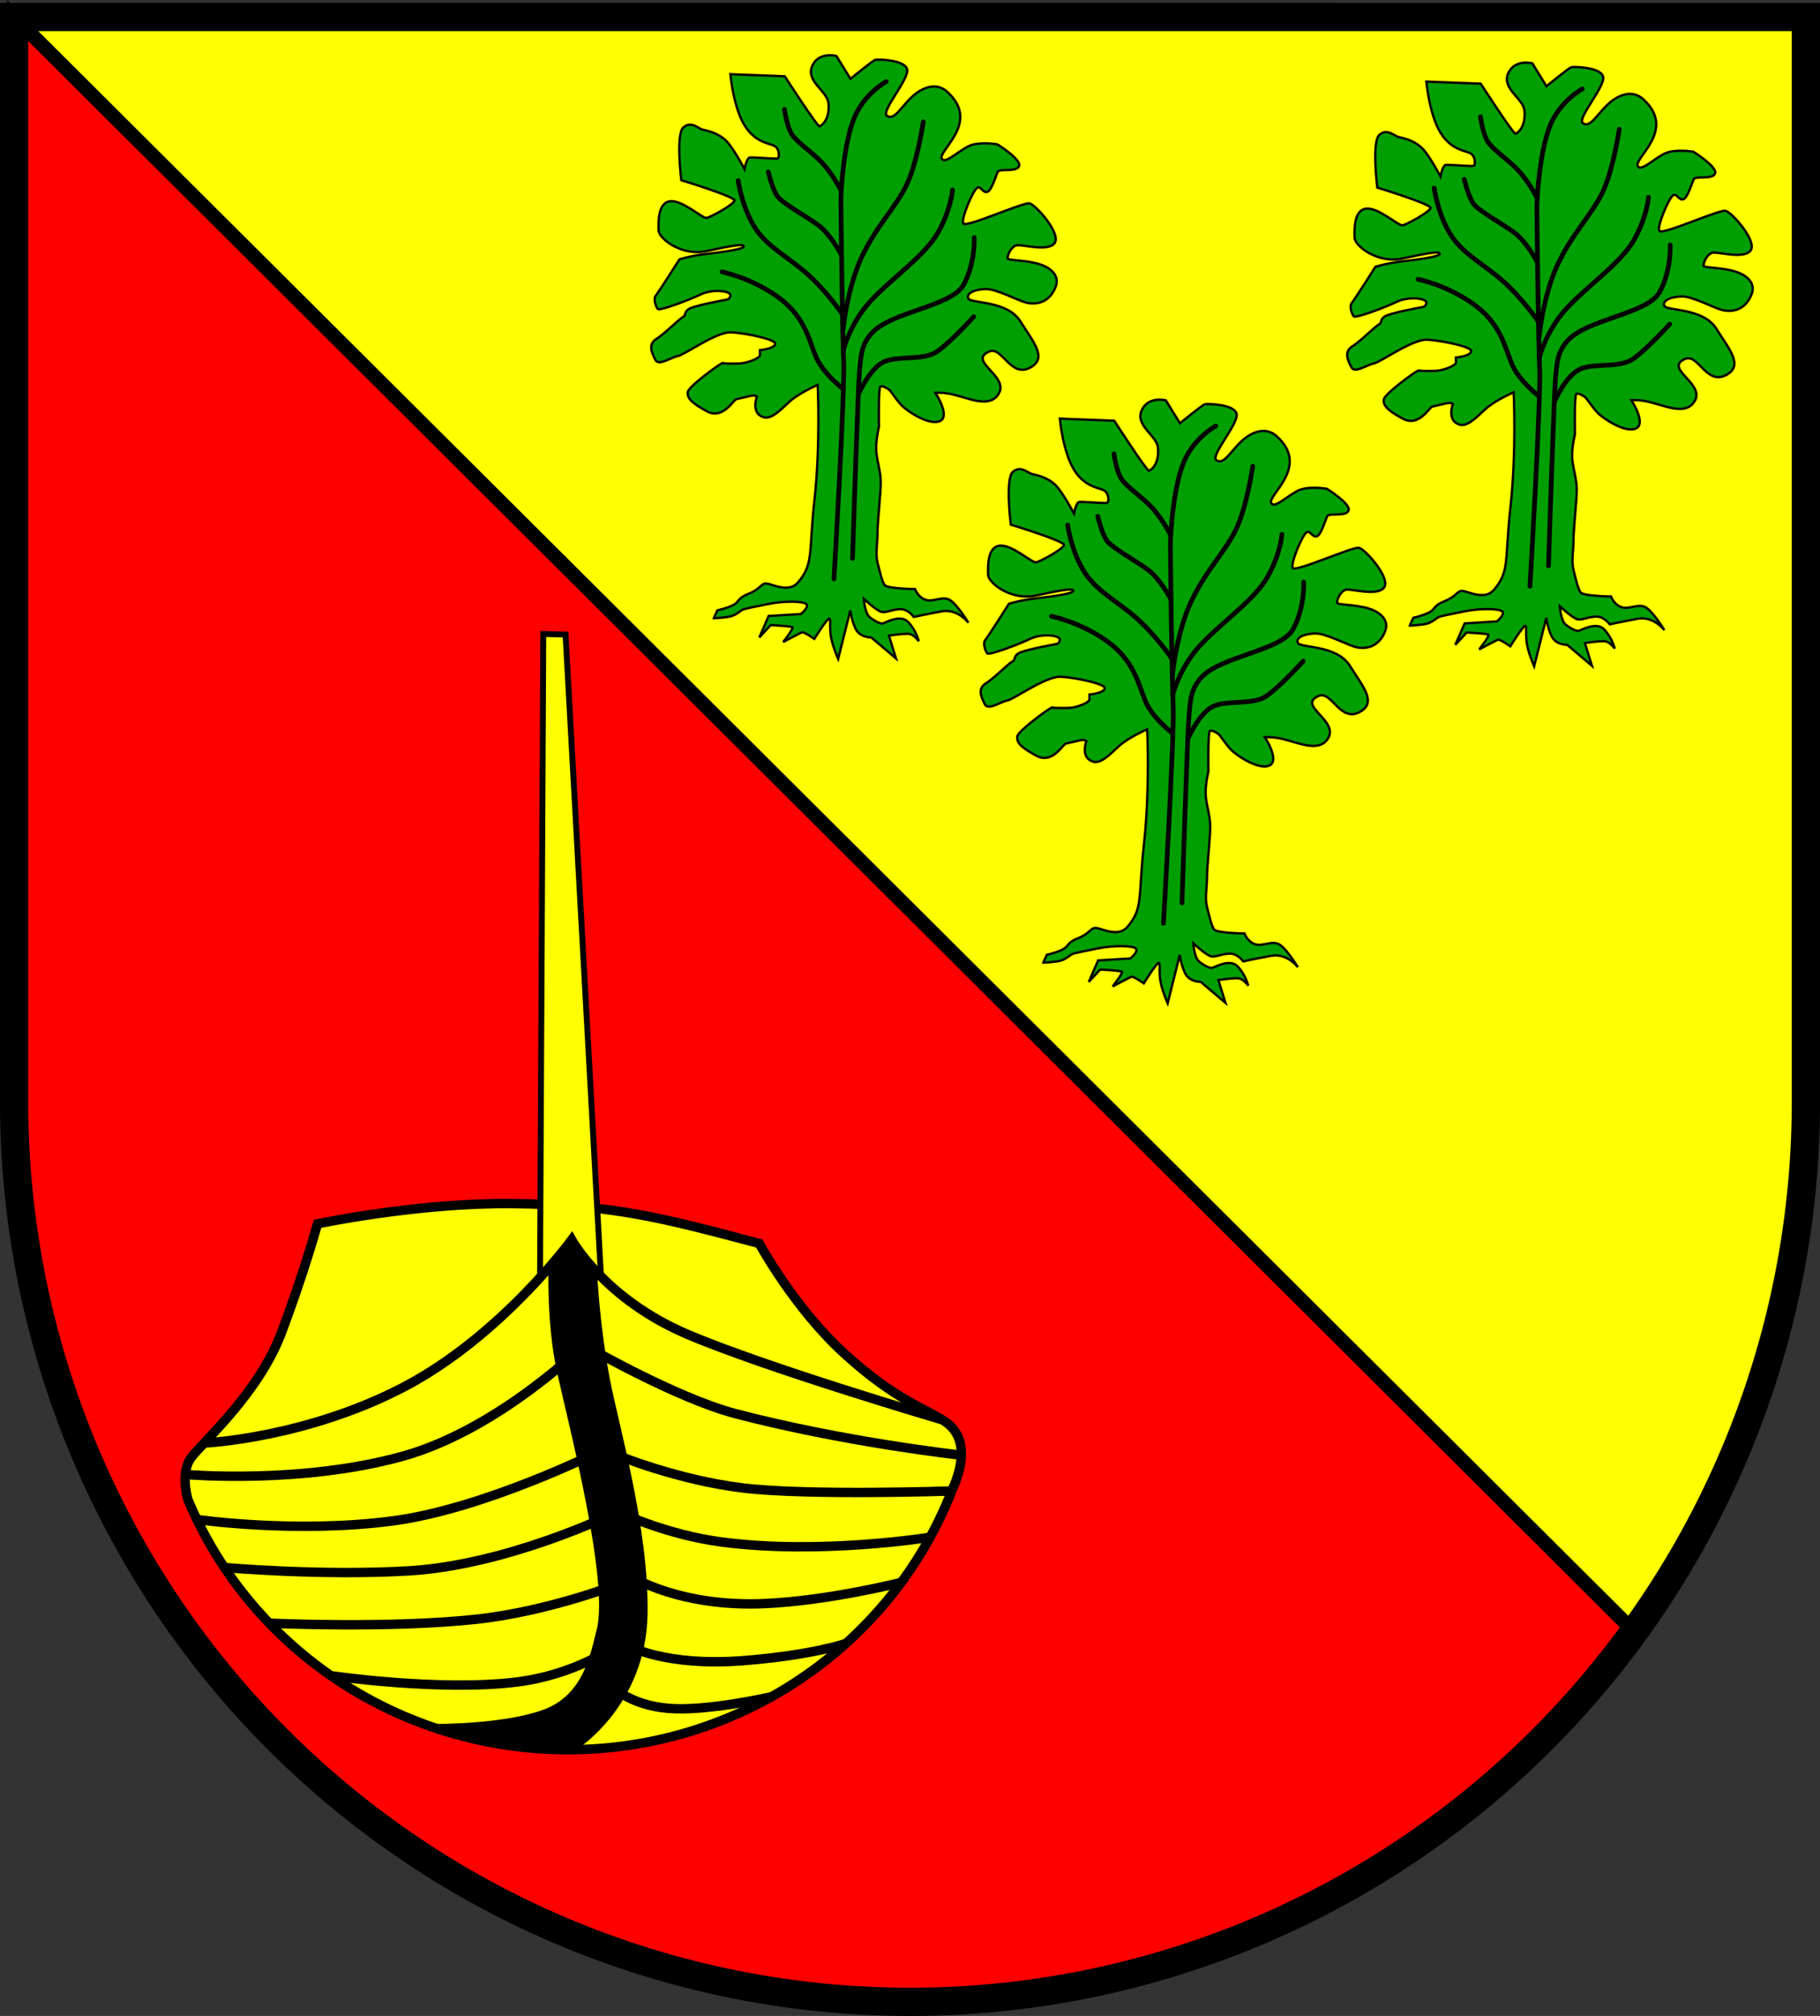 <?xml version="1.0" encoding="UTF-8" standalone="no"?>
<!-- Created with Inkscape (http://www.inkscape.org/) -->

<svg
   width="154.675mm"
   height="171.252mm"
   viewBox="0 0 154.675 171.252"
   version="1.1"
   id="svg1179"
   inkscape:version="1.2.2 (732a01da63, 2022-12-09)"
   sodipodi:docname="Wappen Schiphorst2.svg"
   xmlns:inkscape="http://www.inkscape.org/namespaces/inkscape"
   xmlns:sodipodi="http://sodipodi.sourceforge.net/DTD/sodipodi-0.dtd"
   xmlns="http://www.w3.org/2000/svg"
   xmlns:svg="http://www.w3.org/2000/svg">
  <rect x="0" y="0" width="154.675" height="171.252" fill="#333333" stroke="none"/>
  <sodipodi:namedview
     id="namedview1181"
     pagecolor="#ffffff"
     bordercolor="#666666"
     borderopacity="1.0"
     inkscape:showpageshadow="2"
     inkscape:pageopacity="0.0"
     inkscape:pagecheckerboard="0"
     inkscape:deskcolor="#d1d1d1"
     inkscape:document-units="mm"
     showgrid="false"
     inkscape:zoom="0.82700457"
     inkscape:cx="292.62232"
     inkscape:cy="324.66568"
     inkscape:current-layer="layer1" />
  <defs
     id="defs1176" />
  <g
     inkscape:label="Ebene 1"
     inkscape:groupmode="layer"
     id="layer1"
     transform="translate(-560.709,-66.649)">
    <g
       id="g1113"
       transform="translate(803.377,206.191)">
      <path
         id="path3429"
         style="fill:#ffff00;fill-opacity:1;stroke:none;stroke-width:2.4;stroke-linecap:round;stroke-dasharray:none"
         d="m -241.468,-138.097 v 92.155 a 76.138,76.452 0 0 0 76.137,76.453 76.138,76.452 0 0 0 76.138,-76.452 76.138,76.452 0 0 0 0,-5.2e-4 v -92.155 z" />
      <path
         id="path3501"
         style="fill:#ff0000;fill-opacity:1;stroke:#000000;stroke-width:1.2;stroke-linecap:round;stroke-dasharray:none"
         d="m -241.468,-138.097 v 92.155 a 76.138,76.452 0 0 0 76.137,76.453 76.138,76.452 0 0 0 61.545,-31.449 z" />
      <g
         id="g3343"
         transform="translate(-273.525,-201.596)">
        <path
           id="path2979"
           style="fill:#ffff00;fill-opacity:1;stroke:#000000;stroke-width:0.8;stroke-linecap:round;stroke-dasharray:none"
           d="m 74.447,164.297 c -8.08,-0.089 -16.605,1.72 -16.605,1.72 0,0 -1.112,4.06 -3.059,9.233 -1.947,5.172 -6.674,9.288 -7.676,10.623 -0.868,1.157 -0.418,3.076 -0.282,3.568 5.394,12.852 18.149,21.242 32.304,21.249 14.443,-0.003 27.397,-8.726 32.603,-21.955 0.024,-0.154 2.194,-4.128 -0.594,-5.942 -1.847,-1.202 -4.169,-1.815 -8.47,-5.708 -4.301,-3.893 -7.286,-9.399 -7.286,-9.399 -8.155,-2.154 -12.341,-3.294 -20.936,-3.389 z"
           sodipodi:nodetypes="scsscccsscs" />
        <path
           style="fill:#ffff00;fill-opacity:1;stroke:#000000;stroke-width:0.5;stroke-linecap:round;stroke-dasharray:none"
           d="m 76.752,170.578 0.278,-54.672 1.891,0.056 3.018,54.64 -2.379,-1.966 z"
           id="path3327" />
        <path
           style="fill:none;fill-opacity:1;stroke:#000000;stroke-width:0.8;stroke-linecap:round;stroke-dasharray:none"
           d="m 48.432,184.622 c 0,0 8.51,-0.432 16.769,-4.758 8.259,-4.326 14.24,-12.487 14.24,-12.487 0,0 2.757,5.011 9.832,8.023 6.768,2.881 21.464,7.204 21.464,7.204"
           id="path3142"
           sodipodi:nodetypes="cccsc" />
        <path
           style="fill:#000000;fill-opacity:1;stroke:none;stroke-width:0.1;stroke-linecap:round;stroke-dasharray:none"
           d="m 77.475,169.973 c 0,0 -0.157,4.562 0.708,8.573 0.865,4.011 4.483,17.776 3.382,21.945 -0.481,1.819 -1.021,5.54 -4.544,6.808 -3.893,1.401 -10.481,1.196 -10.481,1.196 l 6.812,1.808 6.561,0.335 c 0,0 5.852,-3.691 5.978,-11.484 0.118,-7.315 -2.431,-15.882 -3.225,-20.057 -0.856,-4.5 -1.062,-8.927 -1.062,-8.927 l -2.006,-2.714 z"
           id="path3144"
           sodipodi:nodetypes="cssscccssccc" />
        <path
           style="fill:none;fill-opacity:1;stroke:#000000;stroke-width:0.8;stroke-linecap:round;stroke-dasharray:none"
           d="m 46.774,187.319 c 0,0 9.677,0.834 18.298,-1.557 8.153,-2.262 15.406,-9.455 15.406,-9.455 0,0 7.806,4.507 12.903,5.84 9.309,2.435 19.021,3.504 19.021,3.504"
           id="path3200"
           sodipodi:nodetypes="cscsc" />
        <path
           style="fill:none;fill-opacity:1;stroke:#000000;stroke-width:0.8;stroke-linecap:round;stroke-dasharray:none"
           d="m 47.586,191.131 c 0,0 8.377,1.219 16.675,0.118 7.787,-1.033 17.54,-5.899 17.54,-5.899"
           id="path3202"
           sodipodi:nodetypes="csc" />
        <path
           style="fill:none;fill-opacity:1;stroke:#000000;stroke-width:0.8;stroke-linecap:round;stroke-dasharray:none"
           d="m 83.315,185.671 c 0,0 5.137,2.119 10.699,2.786 5.562,0.667 17.64,0.255 17.64,0.255"
           id="path3204"
           sodipodi:nodetypes="csc" />
        <path
           style="fill:none;fill-opacity:1;stroke:#000000;stroke-width:0.8;stroke-linecap:round;stroke-dasharray:none"
           d="m 50,195.217 c 0,0 8.204,0.724 15.628,0.278 8.343,-0.501 17.186,-4.783 17.186,-4.783"
           id="path3229"
           sodipodi:nodetypes="csc" />
        <path
           style="fill:none;fill-opacity:1;stroke:#000000;stroke-width:0.8;stroke-linecap:round;stroke-dasharray:none"
           d="m 83.815,190.656 c 0,0 3.761,1.781 8.398,2.392 8.321,1.096 17.575,-0.389 17.575,-0.389"
           id="path3231"
           sodipodi:nodetypes="csc" />
        <path
           style="fill:none;fill-opacity:1;stroke:#000000;stroke-width:0.8;stroke-linecap:round;stroke-dasharray:none"
           d="m 53.867,199.944 c 0,0 10.033,0.463 17.434,-0.334 6.258,-0.674 12.291,-3.059 12.291,-3.059"
           id="path3233"
           sodipodi:nodetypes="csc" />
        <path
           style="fill:none;fill-opacity:1;stroke:#000000;stroke-width:0.8;stroke-linecap:round;stroke-dasharray:none"
           d="m 84.538,195.995 c 0,0 4.116,2.614 11.346,2.28 5.459,-0.252 11.516,-1.786 11.516,-1.786"
           id="path3235"
           sodipodi:nodetypes="csc" />
        <path
           style="fill:none;fill-opacity:1;stroke:#000000;stroke-width:0.8;stroke-linecap:round;stroke-dasharray:none"
           d="m 59.19,204.429 c 0,0 9.02,1.306 15.504,0.52 5.155,-0.625 8.509,-3.115 8.509,-3.115"
           id="path3237"
           sodipodi:nodetypes="csc" />
        <path
           style="fill:none;fill-opacity:1;stroke:#000000;stroke-width:0.8;stroke-linecap:round;stroke-dasharray:none"
           d="m 84.205,201.835 c 0,0 3.17,1.835 9.955,1.279 5.882,-0.482 8.565,-1.446 8.565,-1.446"
           id="path3239"
           sodipodi:nodetypes="csc" />
        <path
           style="fill:none;fill-opacity:1;stroke:#000000;stroke-width:0.8;stroke-linecap:round;stroke-dasharray:none"
           d="m 82.902,205.328 c 0,0 1.494,1.573 4.759,1.848 3.264,0.275 8.652,-0.964 8.652,-0.964"
           id="path3241"
           sodipodi:nodetypes="csc" />
      </g>
      <path
         id="path3506"
         style="fill:none;fill-opacity:1;stroke:#000000;stroke-width:2.4;stroke-linecap:round;stroke-dasharray:none"
         d="m -241.468,-138.097 v 92.155 a 76.138,76.452 0 0 0 76.137,76.453 76.138,76.452 0 0 0 76.138,-76.452 76.138,76.452 0 0 0 0,-5.2e-4 v -92.155 z" />
      <g
         id="g953"
         transform="translate(-84.661,-200.077)">
        <g
           id="g2908"
           transform="translate(-187.14,-2.576)">
          <path
             style="fill:#009f01;fill-opacity:1;stroke:#000000;stroke-width:0.2;stroke-linecap:round;stroke-dasharray:none"
             d="m 89.794,115.628 0.306,-0.667 c 0,0 0.779,-0.167 1.335,-0.445 0.556,-0.278 0.334,-0.584 1.335,-0.973 1.001,-0.389 1.057,-0.918 1.529,-0.862 0.473,0.056 1.873,0.815 2.642,-0.083 1.369,-1.598 0.906,-2.441 1.417,-7.082 0.511,-4.641 0.268,-9.709 0.268,-9.709 0,0 -1.645,0.704 -2.47,1.49 -0.826,0.787 -1.52,1.439 -2.124,1.258 -1.121,-0.334 -0.57,-1.75 -0.57,-1.75 -0.262,-0.212 -0.56,-0.038 -1.75,0.216 -0.275,0.079 -1.14,1.77 -2.517,1.023 -1.376,-0.747 -1.652,-1.14 -1.612,-1.612 0.039,-0.472 2.596,-2.32 2.871,-2.438 0.275,-0.118 -0.157,0 0.669,0 0.826,0 1.062,0.039 1.77,-0.197 0.708,-0.236 0.826,-0.472 0.826,-0.472 V 92.852 c 0,0 1.298,-0.118 1.298,-0.551 0,-0.433 -3.383,-1.059 -4.051,-0.943 -1.411,0.243 -3.657,1.888 -4.247,2.006 -0.59,0.118 -1.612,0.865 -1.888,0.315 -0.275,-0.551 -0.669,-1.298 0.079,-1.77 0.747,-0.472 1.927,-1.691 2.242,-1.848 0.315,-0.157 0.079,-0.354 0.472,-0.669 0.393,-0.315 3.264,-0.826 3.264,-0.826 0,0 0.315,-0.039 0.315,-0.393 0,-0.354 -1.515,-0.531 -2.498,-0.06 -0.983,0.472 -3.519,1.436 -3.676,1.239 -0.157,-0.197 -0.393,-0.865 -0.157,-1.14 0.236,-0.275 2.006,-3.068 2.006,-3.068 0,0 0.905,-0.295 2.222,-0.452 1.317,-0.157 3.245,-0.393 3.245,-0.649 0,-0.256 -1.082,-0.048 -3.205,0.403 -2.084,0.442 -4.011,-1.072 -4.031,-1.76 -0.02,-0.688 -0.079,-2.34 0.964,-2.478 1.042,-0.138 2.753,1.475 3.107,1.416 0.354,-0.059 2.32,-1.14 2.379,-1.475 0.059,-0.334 -4.523,-1.73 -4.523,-1.73 0,0 -0.492,-3.893 0.177,-4.483 0.669,-0.59 1.278,0.118 1.671,0.197 0.393,0.079 1.219,0.275 1.868,0.846 0.649,0.57 1.652,2.497 1.652,2.497 0,0 0.177,-0.944 0.452,-0.983 0.275,-0.039 2.183,0.138 2.36,0.079 0.177,-0.059 0.177,-0.747 -0.197,-1.023 -0.374,-0.275 -1.632,-0.236 -2.596,-1.77 -0.964,-1.534 -1.219,-4.365 -1.219,-4.365 l 4.621,0.177 c 0,0 2.773,4.287 2.95,4.247 0.177,-0.039 0.903,-0.555 0.767,-1.966 -0.098,-1.023 -1.927,-1.848 -1.396,-3.127 0.531,-1.278 2.065,-0.885 2.065,-0.885 l 1.199,1.947 c 0,0 1.907,-1.553 2.104,-1.612 0.197,-0.059 2.556,-0.02 2.714,0.826 0.157,0.846 -2.231,3.523 -1.73,3.913 0.616,0.48 1.208,-0.744 2.178,-1.63 0.858,-0.784 2.023,-1.226 2.935,-0.415 3.048,2.714 -1.101,5.191 -0.374,5.781 0.382,0.31 1.632,-1.003 2.517,-1.258 0.885,-0.256 2.143,-0.039 2.143,-0.039 0,0 2.025,1.258 1.848,1.829 -0.177,0.57 -1.652,0.197 -1.809,0.492 -0.157,0.295 -0.511,1.573 -0.885,1.711 -0.374,0.138 -0.511,-0.472 -0.846,-0.354 -0.334,0.118 -1.435,2.674 -1.199,3.048 0.236,0.374 5.093,-1.829 5.624,-1.711 0.531,0.118 2.733,2.596 2.124,3.382 -0.61,0.787 -2.91,0.02 -3.304,0.197 -0.393,0.177 -0.669,0.708 -0.688,1.082 -0.011,0.208 1.533,0.123 2.746,0.514 0.97,0.313 1.697,0.986 1.345,1.904 -0.559,1.454 -1.789,1.553 -2.556,1.337 -0.767,-0.216 -2.537,-1.18 -3.421,-1.14 -0.885,0.039 -1.612,0.315 -1.455,0.787 0.157,0.472 3.284,0.138 4.424,1.947 1.14,1.809 2.277,3.088 0.924,3.893 -1.75,1.042 -2.444,-1.817 -3.579,-1.317 -1.966,0.865 2.171,2.224 0.61,3.854 -0.807,0.843 -2.412,0.097 -3.686,-0.209 -0.805,-0.194 -1.486,-0.144 -1.486,-0.144 0,0 1.278,1.945 0.416,2.39 -0.862,0.445 -2.739,-0.765 -3.268,-1.307 -0.528,-0.542 -0.946,-1.279 -1.14,-1.39 -0.195,-0.111 -0.501,-0.32 -0.681,-0.222 -0.181,0.097 -0.124,3.44 -0.124,3.44 0,0 -0.236,0.905 -0.236,1.809 0,0.905 0.393,1.888 0.393,2.871 0,0.983 -0.275,3.303 -0.275,4.247 0,0.944 -0.197,1.848 0,2.596 0.197,0.747 0.366,1.585 0.602,1.9 0.236,0.315 2.584,0.342 2.584,0.342 0,0 0.246,0.698 0.905,0.914 0.659,0.216 1.465,-0.374 2.094,0.039 0.629,0.413 1.534,1.907 1.534,1.907 0,0 -0.895,-1.219 -2.281,-0.964 -1.386,0.256 -2.36,0.472 -2.36,0.472 0,0 -0.462,-0.659 -1.121,-0.659 -0.659,0 -1.18,0.305 -1.593,0.236 -0.413,-0.069 -1.524,-1.111 -1.524,-1.111 0,0 0.059,1.199 0.492,1.553 0.433,0.354 0.875,0.541 1.062,0.541 0.187,0 1.524,-0.855 2.212,-0.128 0.688,0.728 0.895,1.632 0.895,1.632 0,0 -0.393,-0.602 -0.88,-0.63 -0.487,-0.028 -1.655,0.153 -1.655,0.153 l 0.598,1.933 -2.1,-1.78 c 0,0 -0.973,0.028 -1.335,-0.751 -0.362,-0.779 -0.445,-1.543 -0.445,-1.543 l -1.029,4.116 c 0,0 -0.431,-0.959 -0.598,-1.794 -0.167,-0.834 0,-1.571 -0.153,-1.641 -0.153,-0.07 -1.279,1.738 -1.279,1.738 0,0 -0.862,-0.612 -1.043,-0.556 -0.181,0.056 -1.599,0.82 -1.599,0.82 0,0 0.904,-1.14 0.779,-1.251 -0.125,-0.111 -1.849,-0.181 -1.849,-0.181 l -0.959,1.043 0.793,-1.821 2.739,-0.167 c 0,0 0.667,-0.542 0.487,-0.82 -0.181,-0.278 -1.863,-0.32 -3.281,-0.028 -1.418,0.292 -2.058,0.403 -2.225,0.514 -0.167,0.111 -0.473,0.389 -0.89,0.514 -0.417,0.125 -1.488,0.181 -1.488,0.181 z"
             id="path974"
             sodipodi:nodetypes="ccssssscssccsssssccssssssscsssscssssssscssscssssccsssccssssssscsssssssscsssssssssscsssscssssscsscscsscssscscccsccsscscsccccsssscc" />
          <path
             style="fill:#009f01;fill-opacity:1;stroke:#000000;stroke-width:0.4;stroke-linecap:round;stroke-dasharray:none"
             d="m 100.009,112.28 c 0,0 0.944,-15.967 0.826,-18.484 -0.118,-2.517 -0.236,-13.017 -0.236,-13.725 0,-0.708 0.22,-4.744 1.14,-6.961 0.865,-2.084 2.714,-3.068 2.714,-3.068"
             id="path1001"
             sodipodi:nodetypes="csssc" />
          <path
             style="fill:none;fill-opacity:1;stroke:#000000;stroke-width:0.4;stroke-linecap:round;stroke-dasharray:none"
             d="m 101.582,110.549 c 0,0 0.472,-14.472 0.59,-15.81 0.118,-1.337 0.134,-2.302 1.023,-3.303 1.643,-1.853 6.804,-2.281 7.826,-4.129 1.023,-1.848 0.905,-4.011 0.905,-4.011"
             id="path1003"
             sodipodi:nodetypes="csssc" />
          <path
             style="fill:#009f01;fill-opacity:1;stroke:#000000;stroke-width:0.4;stroke-linecap:round;stroke-dasharray:none"
             d="m 102.133,96.509 c 0,0 0.983,-2.242 2.242,-2.714 1.258,-0.472 3.264,-0.039 4.405,-0.826 1.14,-0.787 3.107,-2.95 3.107,-2.95"
             id="path1005" />
          <path
             style="fill:#009f01;fill-opacity:1;stroke:#000000;stroke-width:0.4;stroke-linecap:round;stroke-dasharray:none"
             d="m 100.757,96.116 c 0,0 -1.73,-1.298 -2.32,-2.792 -0.59,-1.494 -0.983,-3.421 -3.264,-5.034 -2.281,-1.612 -4.68,-2.084 -4.68,-2.084"
             id="path1007" />
          <path
             style="fill:#009f01;fill-opacity:1;stroke:#000000;stroke-width:0.4;stroke-linecap:round;stroke-dasharray:none"
             d="m 100.798,92.894 c 0,0 0.549,-2.323 2.397,-4.289 1.848,-1.966 4.601,-3.815 5.702,-5.82 1.101,-2.006 1.18,-3.539 1.18,-3.539"
             id="path1009"
             sodipodi:nodetypes="cssc" />
          <path
             style="fill:#009f01;fill-opacity:1;stroke:#000000;stroke-width:0.4;stroke-linecap:round;stroke-dasharray:none"
             d="m 100.766,91.231 c 0,0 0.345,-3.57 1.564,-6.205 1.219,-2.635 2.95,-4.326 3.854,-6.214 0.905,-1.888 1.416,-5.349 1.416,-5.349"
             id="path1011"
             sodipodi:nodetypes="cssc" />
          <path
             style="fill:#009f01;fill-opacity:1;stroke:#000000;stroke-width:0.4;stroke-linecap:round;stroke-dasharray:none"
             d="m 100.727,89.81 c 0,0 -1.268,-1.874 -2.92,-3.369 -1.652,-1.494 -3.539,-2.36 -4.601,-4.129 -1.062,-1.77 -1.337,-3.854 -1.337,-3.854"
             id="path1013"
             sodipodi:nodetypes="cssc" />
          <path
             style="fill:#009f01;fill-opacity:1;stroke:#000000;stroke-width:0.4;stroke-linecap:round;stroke-dasharray:none"
             d="m 100.632,84.735 c 0,0 -0.937,-1.754 -1.96,-2.501 -1.023,-0.747 -3.028,-1.848 -3.461,-2.438 -0.433,-0.59 -0.787,-2.084 -0.787,-2.084"
             id="path1015"
             sodipodi:nodetypes="cssc" />
          <path
             style="fill:#009f01;fill-opacity:1;stroke:#000000;stroke-width:0.4;stroke-linecap:round;stroke-dasharray:none"
             d="m 100.567,79.203 c 0,0 -0.715,-1.374 -1.58,-2.279 -0.865,-0.905 -2.124,-1.73 -2.556,-2.399 -0.433,-0.669 -0.629,-2.124 -0.629,-2.124"
             id="path1017"
             sodipodi:nodetypes="cssc" />
        </g>
        <g
           id="g896"
           transform="translate(-127.991,-1.947)">
          <path
             style="fill:#009f01;fill-opacity:1;stroke:#000000;stroke-width:0.2;stroke-linecap:round;stroke-dasharray:none"
             d="m 89.794,115.628 0.306,-0.667 c 0,0 0.779,-0.167 1.335,-0.445 0.556,-0.278 0.334,-0.584 1.335,-0.973 1.001,-0.389 1.057,-0.918 1.529,-0.862 0.473,0.056 1.873,0.815 2.642,-0.083 1.369,-1.598 0.906,-2.441 1.417,-7.082 0.511,-4.641 0.268,-9.709 0.268,-9.709 0,0 -1.645,0.704 -2.47,1.49 -0.826,0.787 -1.52,1.439 -2.124,1.258 -1.121,-0.334 -0.57,-1.75 -0.57,-1.75 -0.262,-0.212 -0.56,-0.038 -1.75,0.216 -0.275,0.079 -1.14,1.77 -2.517,1.023 -1.376,-0.747 -1.652,-1.14 -1.612,-1.612 0.039,-0.472 2.596,-2.32 2.871,-2.438 0.275,-0.118 -0.157,0 0.669,0 0.826,0 1.062,0.039 1.77,-0.197 0.708,-0.236 0.826,-0.472 0.826,-0.472 V 92.852 c 0,0 1.298,-0.118 1.298,-0.551 0,-0.433 -3.383,-1.059 -4.051,-0.943 -1.411,0.243 -3.657,1.888 -4.247,2.006 -0.59,0.118 -1.612,0.865 -1.888,0.315 -0.275,-0.551 -0.669,-1.298 0.079,-1.77 0.747,-0.472 1.927,-1.691 2.242,-1.848 0.315,-0.157 0.079,-0.354 0.472,-0.669 0.393,-0.315 3.264,-0.826 3.264,-0.826 0,0 0.315,-0.039 0.315,-0.393 0,-0.354 -1.515,-0.531 -2.498,-0.06 -0.983,0.472 -3.519,1.436 -3.676,1.239 -0.157,-0.197 -0.393,-0.865 -0.157,-1.14 0.236,-0.275 2.006,-3.068 2.006,-3.068 0,0 0.905,-0.295 2.222,-0.452 1.317,-0.157 3.245,-0.393 3.245,-0.649 0,-0.256 -1.082,-0.048 -3.205,0.403 -2.084,0.442 -4.011,-1.072 -4.031,-1.76 -0.02,-0.688 -0.079,-2.34 0.964,-2.478 1.042,-0.138 2.753,1.475 3.107,1.416 0.354,-0.059 2.32,-1.14 2.379,-1.475 0.059,-0.334 -4.523,-1.73 -4.523,-1.73 0,0 -0.492,-3.893 0.177,-4.483 0.669,-0.59 1.278,0.118 1.671,0.197 0.393,0.079 1.219,0.275 1.868,0.846 0.649,0.57 1.652,2.497 1.652,2.497 0,0 0.177,-0.944 0.452,-0.983 0.275,-0.039 2.183,0.138 2.36,0.079 0.177,-0.059 0.177,-0.747 -0.197,-1.023 -0.374,-0.275 -1.632,-0.236 -2.596,-1.77 -0.964,-1.534 -1.219,-4.365 -1.219,-4.365 l 4.621,0.177 c 0,0 2.773,4.287 2.95,4.247 0.177,-0.039 0.903,-0.555 0.767,-1.966 -0.098,-1.023 -1.927,-1.848 -1.396,-3.127 0.531,-1.278 2.065,-0.885 2.065,-0.885 l 1.199,1.947 c 0,0 1.907,-1.553 2.104,-1.612 0.197,-0.059 2.556,-0.02 2.714,0.826 0.157,0.846 -2.231,3.523 -1.73,3.913 0.616,0.48 1.208,-0.744 2.178,-1.63 0.858,-0.784 2.023,-1.226 2.935,-0.415 3.048,2.714 -1.101,5.191 -0.374,5.781 0.382,0.31 1.632,-1.003 2.517,-1.258 0.885,-0.256 2.143,-0.039 2.143,-0.039 0,0 2.025,1.258 1.848,1.829 -0.177,0.57 -1.652,0.197 -1.809,0.492 -0.157,0.295 -0.511,1.573 -0.885,1.711 -0.374,0.138 -0.511,-0.472 -0.846,-0.354 -0.334,0.118 -1.435,2.674 -1.199,3.048 0.236,0.374 5.093,-1.829 5.624,-1.711 0.531,0.118 2.733,2.596 2.124,3.382 -0.61,0.787 -2.91,0.02 -3.304,0.197 -0.393,0.177 -0.669,0.708 -0.688,1.082 -0.011,0.208 1.533,0.123 2.746,0.514 0.97,0.313 1.697,0.986 1.345,1.904 -0.559,1.454 -1.789,1.553 -2.556,1.337 -0.767,-0.216 -2.537,-1.18 -3.421,-1.14 -0.885,0.039 -1.612,0.315 -1.455,0.787 0.157,0.472 3.284,0.138 4.424,1.947 1.14,1.809 2.277,3.088 0.924,3.893 -1.75,1.042 -2.444,-1.817 -3.579,-1.317 -1.966,0.865 2.171,2.224 0.61,3.854 -0.807,0.843 -2.412,0.097 -3.686,-0.209 -0.805,-0.194 -1.486,-0.144 -1.486,-0.144 0,0 1.278,1.945 0.416,2.39 -0.862,0.445 -2.739,-0.765 -3.268,-1.307 -0.528,-0.542 -0.946,-1.279 -1.14,-1.39 -0.195,-0.111 -0.501,-0.32 -0.681,-0.222 -0.181,0.097 -0.124,3.44 -0.124,3.44 0,0 -0.236,0.905 -0.236,1.809 0,0.905 0.393,1.888 0.393,2.871 0,0.983 -0.275,3.303 -0.275,4.247 0,0.944 -0.197,1.848 0,2.596 0.197,0.747 0.366,1.585 0.602,1.9 0.236,0.315 2.584,0.342 2.584,0.342 0,0 0.246,0.698 0.905,0.914 0.659,0.216 1.465,-0.374 2.094,0.039 0.629,0.413 1.534,1.907 1.534,1.907 0,0 -0.895,-1.219 -2.281,-0.964 -1.386,0.256 -2.36,0.472 -2.36,0.472 0,0 -0.462,-0.659 -1.121,-0.659 -0.659,0 -1.18,0.305 -1.593,0.236 -0.413,-0.069 -1.524,-1.111 -1.524,-1.111 0,0 0.059,1.199 0.492,1.553 0.433,0.354 0.875,0.541 1.062,0.541 0.187,0 1.524,-0.855 2.212,-0.128 0.688,0.728 0.895,1.632 0.895,1.632 0,0 -0.393,-0.602 -0.88,-0.63 -0.487,-0.028 -1.655,0.153 -1.655,0.153 l 0.598,1.933 -2.1,-1.78 c 0,0 -0.973,0.028 -1.335,-0.751 -0.362,-0.779 -0.445,-1.543 -0.445,-1.543 l -1.029,4.116 c 0,0 -0.431,-0.959 -0.598,-1.794 -0.167,-0.834 0,-1.571 -0.153,-1.641 -0.153,-0.07 -1.279,1.738 -1.279,1.738 0,0 -0.862,-0.612 -1.043,-0.556 -0.181,0.056 -1.599,0.82 -1.599,0.82 0,0 0.904,-1.14 0.779,-1.251 -0.125,-0.111 -1.849,-0.181 -1.849,-0.181 l -0.959,1.043 0.793,-1.821 2.739,-0.167 c 0,0 0.667,-0.542 0.487,-0.82 -0.181,-0.278 -1.863,-0.32 -3.281,-0.028 -1.418,0.292 -2.058,0.403 -2.225,0.514 -0.167,0.111 -0.473,0.389 -0.89,0.514 -0.417,0.125 -1.488,0.181 -1.488,0.181 z"
             id="path876"
             sodipodi:nodetypes="ccssssscssccsssssccssssssscsssscssssssscssscssssccsssccssssssscsssssssscsssssssssscsssscssssscsscscsscssscscccsccsscscsccccsssscc" />
          <path
             style="fill:#009f01;fill-opacity:1;stroke:#000000;stroke-width:0.4;stroke-linecap:round;stroke-dasharray:none"
             d="m 100.009,112.28 c 0,0 0.944,-15.967 0.826,-18.484 -0.118,-2.517 -0.236,-13.017 -0.236,-13.725 0,-0.708 0.22,-4.744 1.14,-6.961 0.865,-2.084 2.714,-3.068 2.714,-3.068"
             id="path878"
             sodipodi:nodetypes="csssc" />
          <path
             style="fill:none;fill-opacity:1;stroke:#000000;stroke-width:0.4;stroke-linecap:round;stroke-dasharray:none"
             d="m 101.582,110.549 c 0,0 0.472,-14.472 0.59,-15.81 0.118,-1.337 0.134,-2.302 1.023,-3.303 1.643,-1.853 6.804,-2.281 7.826,-4.129 1.023,-1.848 0.905,-4.011 0.905,-4.011"
             id="path880"
             sodipodi:nodetypes="csssc" />
          <path
             style="fill:#009f01;fill-opacity:1;stroke:#000000;stroke-width:0.4;stroke-linecap:round;stroke-dasharray:none"
             d="m 102.133,96.509 c 0,0 0.983,-2.242 2.242,-2.714 1.258,-0.472 3.264,-0.039 4.405,-0.826 1.14,-0.787 3.107,-2.95 3.107,-2.95"
             id="path882" />
          <path
             style="fill:#009f01;fill-opacity:1;stroke:#000000;stroke-width:0.4;stroke-linecap:round;stroke-dasharray:none"
             d="m 100.757,96.116 c 0,0 -1.73,-1.298 -2.32,-2.792 -0.59,-1.494 -0.983,-3.421 -3.264,-5.034 -2.281,-1.612 -4.68,-2.084 -4.68,-2.084"
             id="path884" />
          <path
             style="fill:#009f01;fill-opacity:1;stroke:#000000;stroke-width:0.4;stroke-linecap:round;stroke-dasharray:none"
             d="m 100.798,92.894 c 0,0 0.549,-2.323 2.397,-4.289 1.848,-1.966 4.601,-3.815 5.702,-5.82 1.101,-2.006 1.18,-3.539 1.18,-3.539"
             id="path886"
             sodipodi:nodetypes="cssc" />
          <path
             style="fill:#009f01;fill-opacity:1;stroke:#000000;stroke-width:0.4;stroke-linecap:round;stroke-dasharray:none"
             d="m 100.766,91.231 c 0,0 0.345,-3.57 1.564,-6.205 1.219,-2.635 2.95,-4.326 3.854,-6.214 0.905,-1.888 1.416,-5.349 1.416,-5.349"
             id="path888"
             sodipodi:nodetypes="cssc" />
          <path
             style="fill:#009f01;fill-opacity:1;stroke:#000000;stroke-width:0.4;stroke-linecap:round;stroke-dasharray:none"
             d="m 100.727,89.81 c 0,0 -1.268,-1.874 -2.92,-3.369 -1.652,-1.494 -3.539,-2.36 -4.601,-4.129 -1.062,-1.77 -1.337,-3.854 -1.337,-3.854"
             id="path890"
             sodipodi:nodetypes="cssc" />
          <path
             style="fill:#009f01;fill-opacity:1;stroke:#000000;stroke-width:0.4;stroke-linecap:round;stroke-dasharray:none"
             d="m 100.632,84.735 c 0,0 -0.937,-1.754 -1.96,-2.501 -1.023,-0.747 -3.028,-1.848 -3.461,-2.438 -0.433,-0.59 -0.787,-2.084 -0.787,-2.084"
             id="path892"
             sodipodi:nodetypes="cssc" />
          <path
             style="fill:#009f01;fill-opacity:1;stroke:#000000;stroke-width:0.4;stroke-linecap:round;stroke-dasharray:none"
             d="m 100.567,79.203 c 0,0 -0.715,-1.374 -1.58,-2.279 -0.865,-0.905 -2.124,-1.73 -2.556,-2.399 -0.433,-0.669 -0.629,-2.124 -0.629,-2.124"
             id="path894"
             sodipodi:nodetypes="cssc" />
        </g>
        <g
           id="g918"
           transform="translate(-159.139,26.683)">
          <path
             style="fill:#009f01;fill-opacity:1;stroke:#000000;stroke-width:0.2;stroke-linecap:round;stroke-dasharray:none"
             d="m 89.794,115.628 0.306,-0.667 c 0,0 0.779,-0.167 1.335,-0.445 0.556,-0.278 0.334,-0.584 1.335,-0.973 1.001,-0.389 1.057,-0.918 1.529,-0.862 0.473,0.056 1.873,0.815 2.642,-0.083 1.369,-1.598 0.906,-2.441 1.417,-7.082 0.511,-4.641 0.268,-9.709 0.268,-9.709 0,0 -1.645,0.704 -2.47,1.49 -0.826,0.787 -1.52,1.439 -2.124,1.258 -1.121,-0.334 -0.57,-1.75 -0.57,-1.75 -0.262,-0.212 -0.56,-0.038 -1.75,0.216 -0.275,0.079 -1.14,1.77 -2.517,1.023 -1.376,-0.747 -1.652,-1.14 -1.612,-1.612 0.039,-0.472 2.596,-2.32 2.871,-2.438 0.275,-0.118 -0.157,0 0.669,0 0.826,0 1.062,0.039 1.77,-0.197 0.708,-0.236 0.826,-0.472 0.826,-0.472 V 92.852 c 0,0 1.298,-0.118 1.298,-0.551 0,-0.433 -3.383,-1.059 -4.051,-0.943 -1.411,0.243 -3.657,1.888 -4.247,2.006 -0.59,0.118 -1.612,0.865 -1.888,0.315 -0.275,-0.551 -0.669,-1.298 0.079,-1.77 0.747,-0.472 1.927,-1.691 2.242,-1.848 0.315,-0.157 0.079,-0.354 0.472,-0.669 0.393,-0.315 3.264,-0.826 3.264,-0.826 0,0 0.315,-0.039 0.315,-0.393 0,-0.354 -1.515,-0.531 -2.498,-0.06 -0.983,0.472 -3.519,1.436 -3.676,1.239 -0.157,-0.197 -0.393,-0.865 -0.157,-1.14 0.236,-0.275 2.006,-3.068 2.006,-3.068 0,0 0.905,-0.295 2.222,-0.452 1.317,-0.157 3.245,-0.393 3.245,-0.649 0,-0.256 -1.082,-0.048 -3.205,0.403 -2.084,0.442 -4.011,-1.072 -4.031,-1.76 -0.02,-0.688 -0.079,-2.34 0.964,-2.478 1.042,-0.138 2.753,1.475 3.107,1.416 0.354,-0.059 2.32,-1.14 2.379,-1.475 0.059,-0.334 -4.523,-1.73 -4.523,-1.73 0,0 -0.492,-3.893 0.177,-4.483 0.669,-0.59 1.278,0.118 1.671,0.197 0.393,0.079 1.219,0.275 1.868,0.846 0.649,0.57 1.652,2.497 1.652,2.497 0,0 0.177,-0.944 0.452,-0.983 0.275,-0.039 2.183,0.138 2.36,0.079 0.177,-0.059 0.177,-0.747 -0.197,-1.023 -0.374,-0.275 -1.632,-0.236 -2.596,-1.77 -0.964,-1.534 -1.219,-4.365 -1.219,-4.365 l 4.621,0.177 c 0,0 2.773,4.287 2.95,4.247 0.177,-0.039 0.903,-0.555 0.767,-1.966 -0.098,-1.023 -1.927,-1.848 -1.396,-3.127 0.531,-1.278 2.065,-0.885 2.065,-0.885 l 1.199,1.947 c 0,0 1.907,-1.553 2.104,-1.612 0.197,-0.059 2.556,-0.02 2.714,0.826 0.157,0.846 -2.231,3.523 -1.73,3.913 0.616,0.48 1.208,-0.744 2.178,-1.63 0.858,-0.784 2.023,-1.226 2.935,-0.415 3.048,2.714 -1.101,5.191 -0.374,5.781 0.382,0.31 1.632,-1.003 2.517,-1.258 0.885,-0.256 2.143,-0.039 2.143,-0.039 0,0 2.025,1.258 1.848,1.829 -0.177,0.57 -1.652,0.197 -1.809,0.492 -0.157,0.295 -0.511,1.573 -0.885,1.711 -0.374,0.138 -0.511,-0.472 -0.846,-0.354 -0.334,0.118 -1.435,2.674 -1.199,3.048 0.236,0.374 5.093,-1.829 5.624,-1.711 0.531,0.118 2.733,2.596 2.124,3.382 -0.61,0.787 -2.91,0.02 -3.304,0.197 -0.393,0.177 -0.669,0.708 -0.688,1.082 -0.011,0.208 1.533,0.123 2.746,0.514 0.97,0.313 1.697,0.986 1.345,1.904 -0.559,1.454 -1.789,1.553 -2.556,1.337 -0.767,-0.216 -2.537,-1.18 -3.421,-1.14 -0.885,0.039 -1.612,0.315 -1.455,0.787 0.157,0.472 3.284,0.138 4.424,1.947 1.14,1.809 2.277,3.088 0.924,3.893 -1.75,1.042 -2.444,-1.817 -3.579,-1.317 -1.966,0.865 2.171,2.224 0.61,3.854 -0.807,0.843 -2.412,0.097 -3.686,-0.209 -0.805,-0.194 -1.486,-0.144 -1.486,-0.144 0,0 1.278,1.945 0.416,2.39 -0.862,0.445 -2.739,-0.765 -3.268,-1.307 -0.528,-0.542 -0.946,-1.279 -1.14,-1.39 -0.195,-0.111 -0.501,-0.32 -0.681,-0.222 -0.181,0.097 -0.124,3.44 -0.124,3.44 0,0 -0.236,0.905 -0.236,1.809 0,0.905 0.393,1.888 0.393,2.871 0,0.983 -0.275,3.303 -0.275,4.247 0,0.944 -0.197,1.848 0,2.596 0.197,0.747 0.366,1.585 0.602,1.9 0.236,0.315 2.584,0.342 2.584,0.342 0,0 0.246,0.698 0.905,0.914 0.659,0.216 1.465,-0.374 2.094,0.039 0.629,0.413 1.534,1.907 1.534,1.907 0,0 -0.895,-1.219 -2.281,-0.964 -1.386,0.256 -2.36,0.472 -2.36,0.472 0,0 -0.462,-0.659 -1.121,-0.659 -0.659,0 -1.18,0.305 -1.593,0.236 -0.413,-0.069 -1.524,-1.111 -1.524,-1.111 0,0 0.059,1.199 0.492,1.553 0.433,0.354 0.875,0.541 1.062,0.541 0.187,0 1.524,-0.855 2.212,-0.128 0.688,0.728 0.895,1.632 0.895,1.632 0,0 -0.393,-0.602 -0.88,-0.63 -0.487,-0.028 -1.655,0.153 -1.655,0.153 l 0.598,1.933 -2.1,-1.78 c 0,0 -0.973,0.028 -1.335,-0.751 -0.362,-0.779 -0.445,-1.543 -0.445,-1.543 l -1.029,4.116 c 0,0 -0.431,-0.959 -0.598,-1.794 -0.167,-0.834 0,-1.571 -0.153,-1.641 -0.153,-0.07 -1.279,1.738 -1.279,1.738 0,0 -0.862,-0.612 -1.043,-0.556 -0.181,0.056 -1.599,0.82 -1.599,0.82 0,0 0.904,-1.14 0.779,-1.251 -0.125,-0.111 -1.849,-0.181 -1.849,-0.181 l -0.959,1.043 0.793,-1.821 2.739,-0.167 c 0,0 0.667,-0.542 0.487,-0.82 -0.181,-0.278 -1.863,-0.32 -3.281,-0.028 -1.418,0.292 -2.058,0.403 -2.225,0.514 -0.167,0.111 -0.473,0.389 -0.89,0.514 -0.417,0.125 -1.488,0.181 -1.488,0.181 z"
             id="path898"
             sodipodi:nodetypes="ccssssscssccsssssccssssssscsssscssssssscssscssssccsssccssssssscsssssssscsssssssssscsssscssssscsscscsscssscscccsccsscscsccccsssscc" />
          <path
             style="fill:#009f01;fill-opacity:1;stroke:#000000;stroke-width:0.4;stroke-linecap:round;stroke-dasharray:none"
             d="m 100.009,112.28 c 0,0 0.944,-15.967 0.826,-18.484 -0.118,-2.517 -0.236,-13.017 -0.236,-13.725 0,-0.708 0.22,-4.744 1.14,-6.961 0.865,-2.084 2.714,-3.068 2.714,-3.068"
             id="path900"
             sodipodi:nodetypes="csssc" />
          <path
             style="fill:none;fill-opacity:1;stroke:#000000;stroke-width:0.4;stroke-linecap:round;stroke-dasharray:none"
             d="m 101.582,110.549 c 0,0 0.472,-14.472 0.59,-15.81 0.118,-1.337 0.134,-2.302 1.023,-3.303 1.643,-1.853 6.804,-2.281 7.826,-4.129 1.023,-1.848 0.905,-4.011 0.905,-4.011"
             id="path902"
             sodipodi:nodetypes="csssc" />
          <path
             style="fill:#009f01;fill-opacity:1;stroke:#000000;stroke-width:0.4;stroke-linecap:round;stroke-dasharray:none"
             d="m 102.133,96.509 c 0,0 0.983,-2.242 2.242,-2.714 1.258,-0.472 3.264,-0.039 4.405,-0.826 1.14,-0.787 3.107,-2.95 3.107,-2.95"
             id="path904" />
          <path
             style="fill:#009f01;fill-opacity:1;stroke:#000000;stroke-width:0.4;stroke-linecap:round;stroke-dasharray:none"
             d="m 100.757,96.116 c 0,0 -1.73,-1.298 -2.32,-2.792 -0.59,-1.494 -0.983,-3.421 -3.264,-5.034 -2.281,-1.612 -4.68,-2.084 -4.68,-2.084"
             id="path906" />
          <path
             style="fill:#009f01;fill-opacity:1;stroke:#000000;stroke-width:0.4;stroke-linecap:round;stroke-dasharray:none"
             d="m 100.798,92.894 c 0,0 0.549,-2.323 2.397,-4.289 1.848,-1.966 4.601,-3.815 5.702,-5.82 1.101,-2.006 1.18,-3.539 1.18,-3.539"
             id="path908"
             sodipodi:nodetypes="cssc" />
          <path
             style="fill:#009f01;fill-opacity:1;stroke:#000000;stroke-width:0.4;stroke-linecap:round;stroke-dasharray:none"
             d="m 100.766,91.231 c 0,0 0.345,-3.57 1.564,-6.205 1.219,-2.635 2.95,-4.326 3.854,-6.214 0.905,-1.888 1.416,-5.349 1.416,-5.349"
             id="path910"
             sodipodi:nodetypes="cssc" />
          <path
             style="fill:#009f01;fill-opacity:1;stroke:#000000;stroke-width:0.4;stroke-linecap:round;stroke-dasharray:none"
             d="m 100.727,89.81 c 0,0 -1.268,-1.874 -2.92,-3.369 -1.652,-1.494 -3.539,-2.36 -4.601,-4.129 -1.062,-1.77 -1.337,-3.854 -1.337,-3.854"
             id="path912"
             sodipodi:nodetypes="cssc" />
          <path
             style="fill:#009f01;fill-opacity:1;stroke:#000000;stroke-width:0.4;stroke-linecap:round;stroke-dasharray:none"
             d="m 100.632,84.735 c 0,0 -0.937,-1.754 -1.96,-2.501 -1.023,-0.747 -3.028,-1.848 -3.461,-2.438 -0.433,-0.59 -0.787,-2.084 -0.787,-2.084"
             id="path914"
             sodipodi:nodetypes="cssc" />
          <path
             style="fill:#009f01;fill-opacity:1;stroke:#000000;stroke-width:0.4;stroke-linecap:round;stroke-dasharray:none"
             d="m 100.567,79.203 c 0,0 -0.715,-1.374 -1.58,-2.279 -0.865,-0.905 -2.124,-1.73 -2.556,-2.399 -0.433,-0.669 -0.629,-2.124 -0.629,-2.124"
             id="path916"
             sodipodi:nodetypes="cssc" />
        </g>
      </g>
    </g>
  </g>
</svg>
